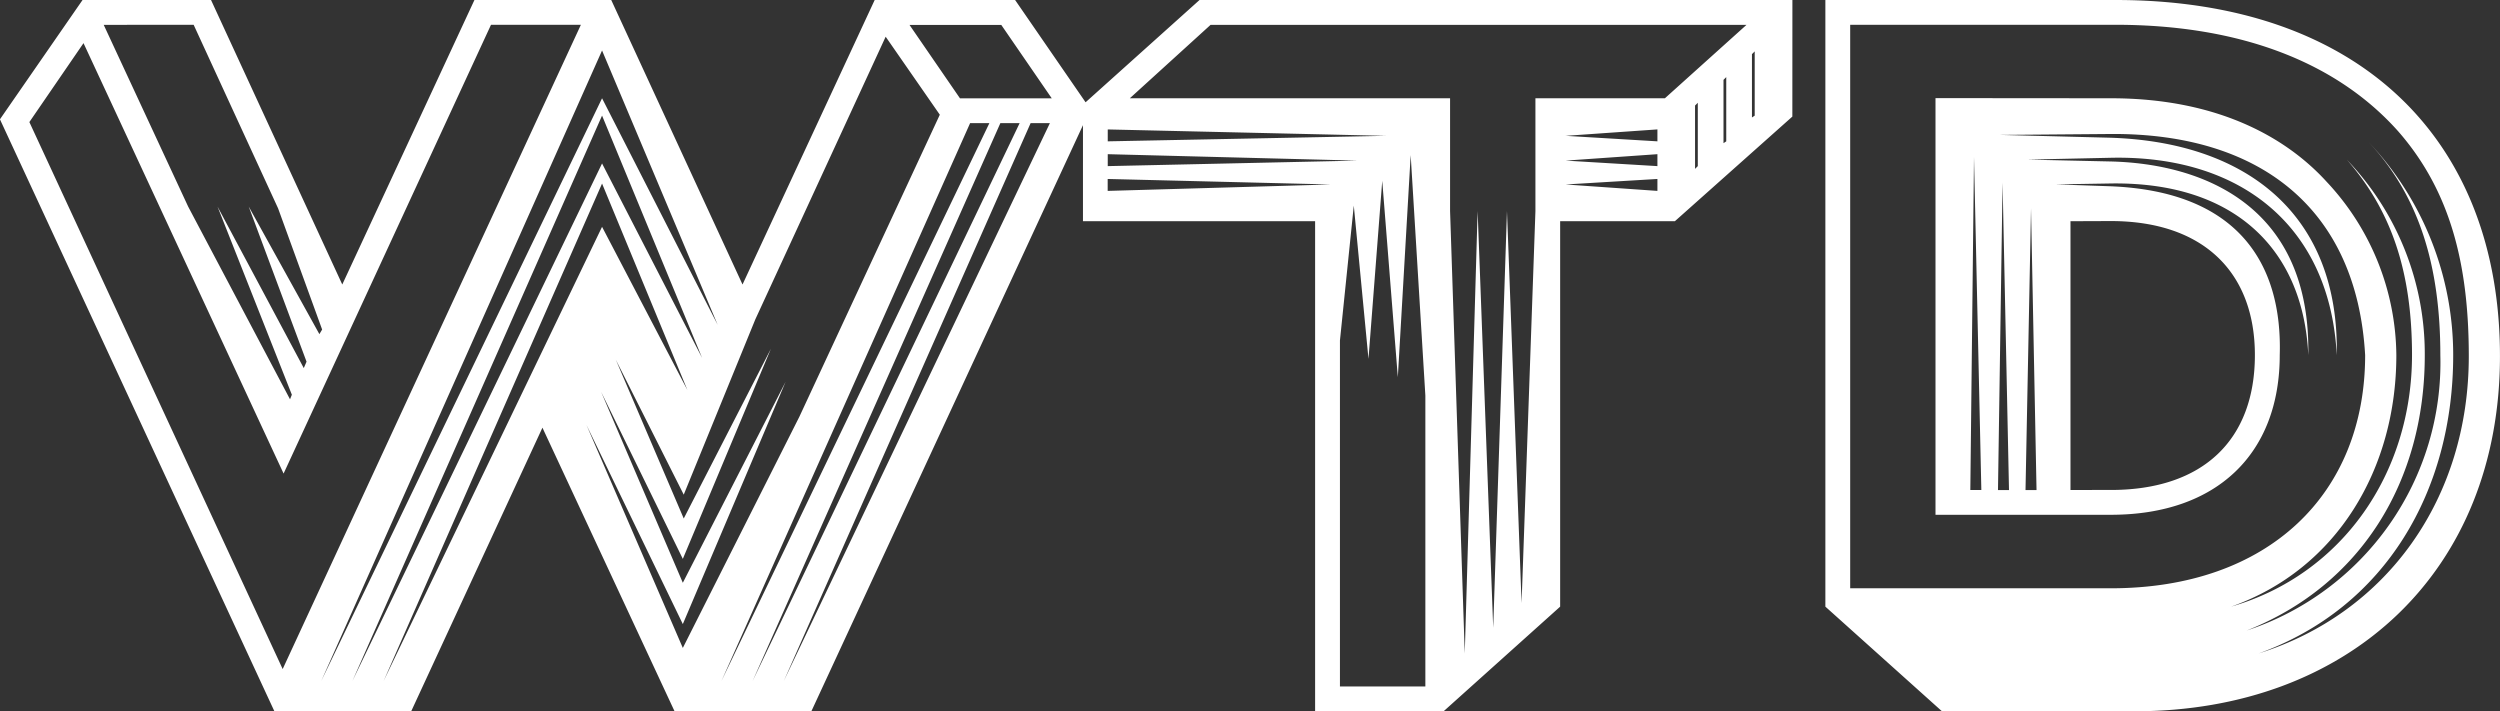 <?xml version="1.0" encoding="UTF-8"?> <svg xmlns="http://www.w3.org/2000/svg" width="144.372" height="41.075" viewBox="0 0 144.372 41.075"><rect x="0" y="0" width="144.372" height="41.075" fill="#333333" stroke="none"/><path d="M-37.948-41.075h-7.9l-7.632,16.43-7.579-16.43h-7.42l-4.77,6.89L-57.4,0h7.9l7.579-16.377L-34.291,0h7.9l16.112-34.768-4.346-6.307h-8.109l-7.632,16.43ZM-56.869-13.727l11.978-25.917H-39.7L-56.922-2.438-71.55-34.026l3.127-4.558Zm23.055,8.692,5.936-13.992L-33.814-7.42l-4.717-11.024L-33.814-8.8l5.088-12.137-5.035,9.805L-37.683-20.3l3.922,7.791,4.134-10.123L-22.1-38.955l3.127,4.505-8.109,17.437L-33.814-3.657l-5.565-12.879ZM-62.063-39.644l4.876,10.6,2.544,7-.159.265-4.081-7.367,3.339,8.957-.159.371-4.982-9.328,4.293,10.865-.106.265-5.883-11.13-4.876-10.494Zm7.367,37.9L-38.478-38.16-31.8-22.313-38.478-35.4Zm16.218-29.892L-52.894-1.749-38.478-34.4-32.7-20.405Zm23.055-8,2.915,4.24h-5.3l-2.915-4.24Zm-23.055,11.66L-51.092-1.749l12.614-28.726,4.929,11.925Zm8.692,26.235,14.31-32.224h1.113Zm1.8,0,14.257-32.224h1.113Zm-3.6,0,14.363-32.224h1.113ZM30.263-41.075H-3.975l-6.731,6.042V-28.3H2.7V0h7.42l6.731-6.042V-28.3h6.625l6.784-6.042ZM15.423-35.4v6.519l-.8,22.631L13.78-28.885,12.985-4.823l-.9-24.062L11.342-3.339l-.848-25.546V-35.4H-8l4.664-4.24H27.613L22.9-35.4ZM4.134-1.431V-21.412l.8-7.791.848,8.851.795-10.282.9,11.342.742-12.826.848,13.886v16.8Zm2.65-31.8-16.059.318V-33.6ZM5.141-31.8l-14.416.318v-.689ZM3.6-30.422l-12.879.371v-.689Zm13.568-2.809,5.3-.371v.689Zm5.3,3.18-5.3-.371,5.3-.318Zm0-1.431-5.3-.318,5.3-.371Zm3.816-1.325v-3.657l.159-.159v3.71Zm1.643-1.484v-3.657l.159-.159v3.71Zm-3.286-.689.159-.159v3.657l-.159.159Zm7.526-6.1V-6.042L38.9,0h11.13c12.4,0,21.094-8.109,21.094-20.511s-8-20.564-22.207-20.564Zm6.36,5.671v24.062H48.654c6.148,0,9.752-3.551,9.752-9.222.159-5.247-2.385-9.487-9.858-9.752l-3.074-.106,3.18-.053c7.314-.106,11.13,3.975,11.4,9.911.159-8.586-6.042-11.077-11.5-11.183l-4.717-.106,4.823-.106c7.632-.159,12.667,4.081,13.038,11.4.159-8.109-5.194-12.349-13.2-12.561l-6.254-.159,6.413-.053c8.586-.053,14.2,4.293,14.681,12.773,0,8-5.565,13.462-14.681,13.462H33.6V-39.644H48.919c7.314,0,12.826,2.226,16.324,6.148,2.968,3.392,4.081,7.579,4.081,12.985,0,8.215-4.717,14.84-12.137,17.172,7.367-2.65,11.236-9.434,11.236-17.225a17.922,17.922,0,0,0-4.876-12.3c2.915,3.127,4.134,7.155,4.134,12.3A16.287,16.287,0,0,1,56.5-4.664c6.572-2.6,10.282-8.586,10.282-15.9a16.217,16.217,0,0,0-4.5-11.289c2.544,2.915,3.763,6.413,3.763,11.289C66.038-13.727,62.01-7.9,55.6-6.042c6.148-2.173,9.54-8,9.54-14.522a14.809,14.809,0,0,0-4.028-10.017C58.989-32.913,55.12-35.4,48.654-35.4Zm10.123,7.1c5.353,0,8.321,2.968,8.321,7.738,0,4.876-2.968,7.791-8.321,7.791H46.322V-28.3Zm-7.9-3.71.424,19.239h-.636ZM42.4-30.528l.371,17.755h-.636Zm1.643,1.484.318,16.271h-.636Z" transform="translate(73.246 41.075)" fill="#fff"></path></svg> 